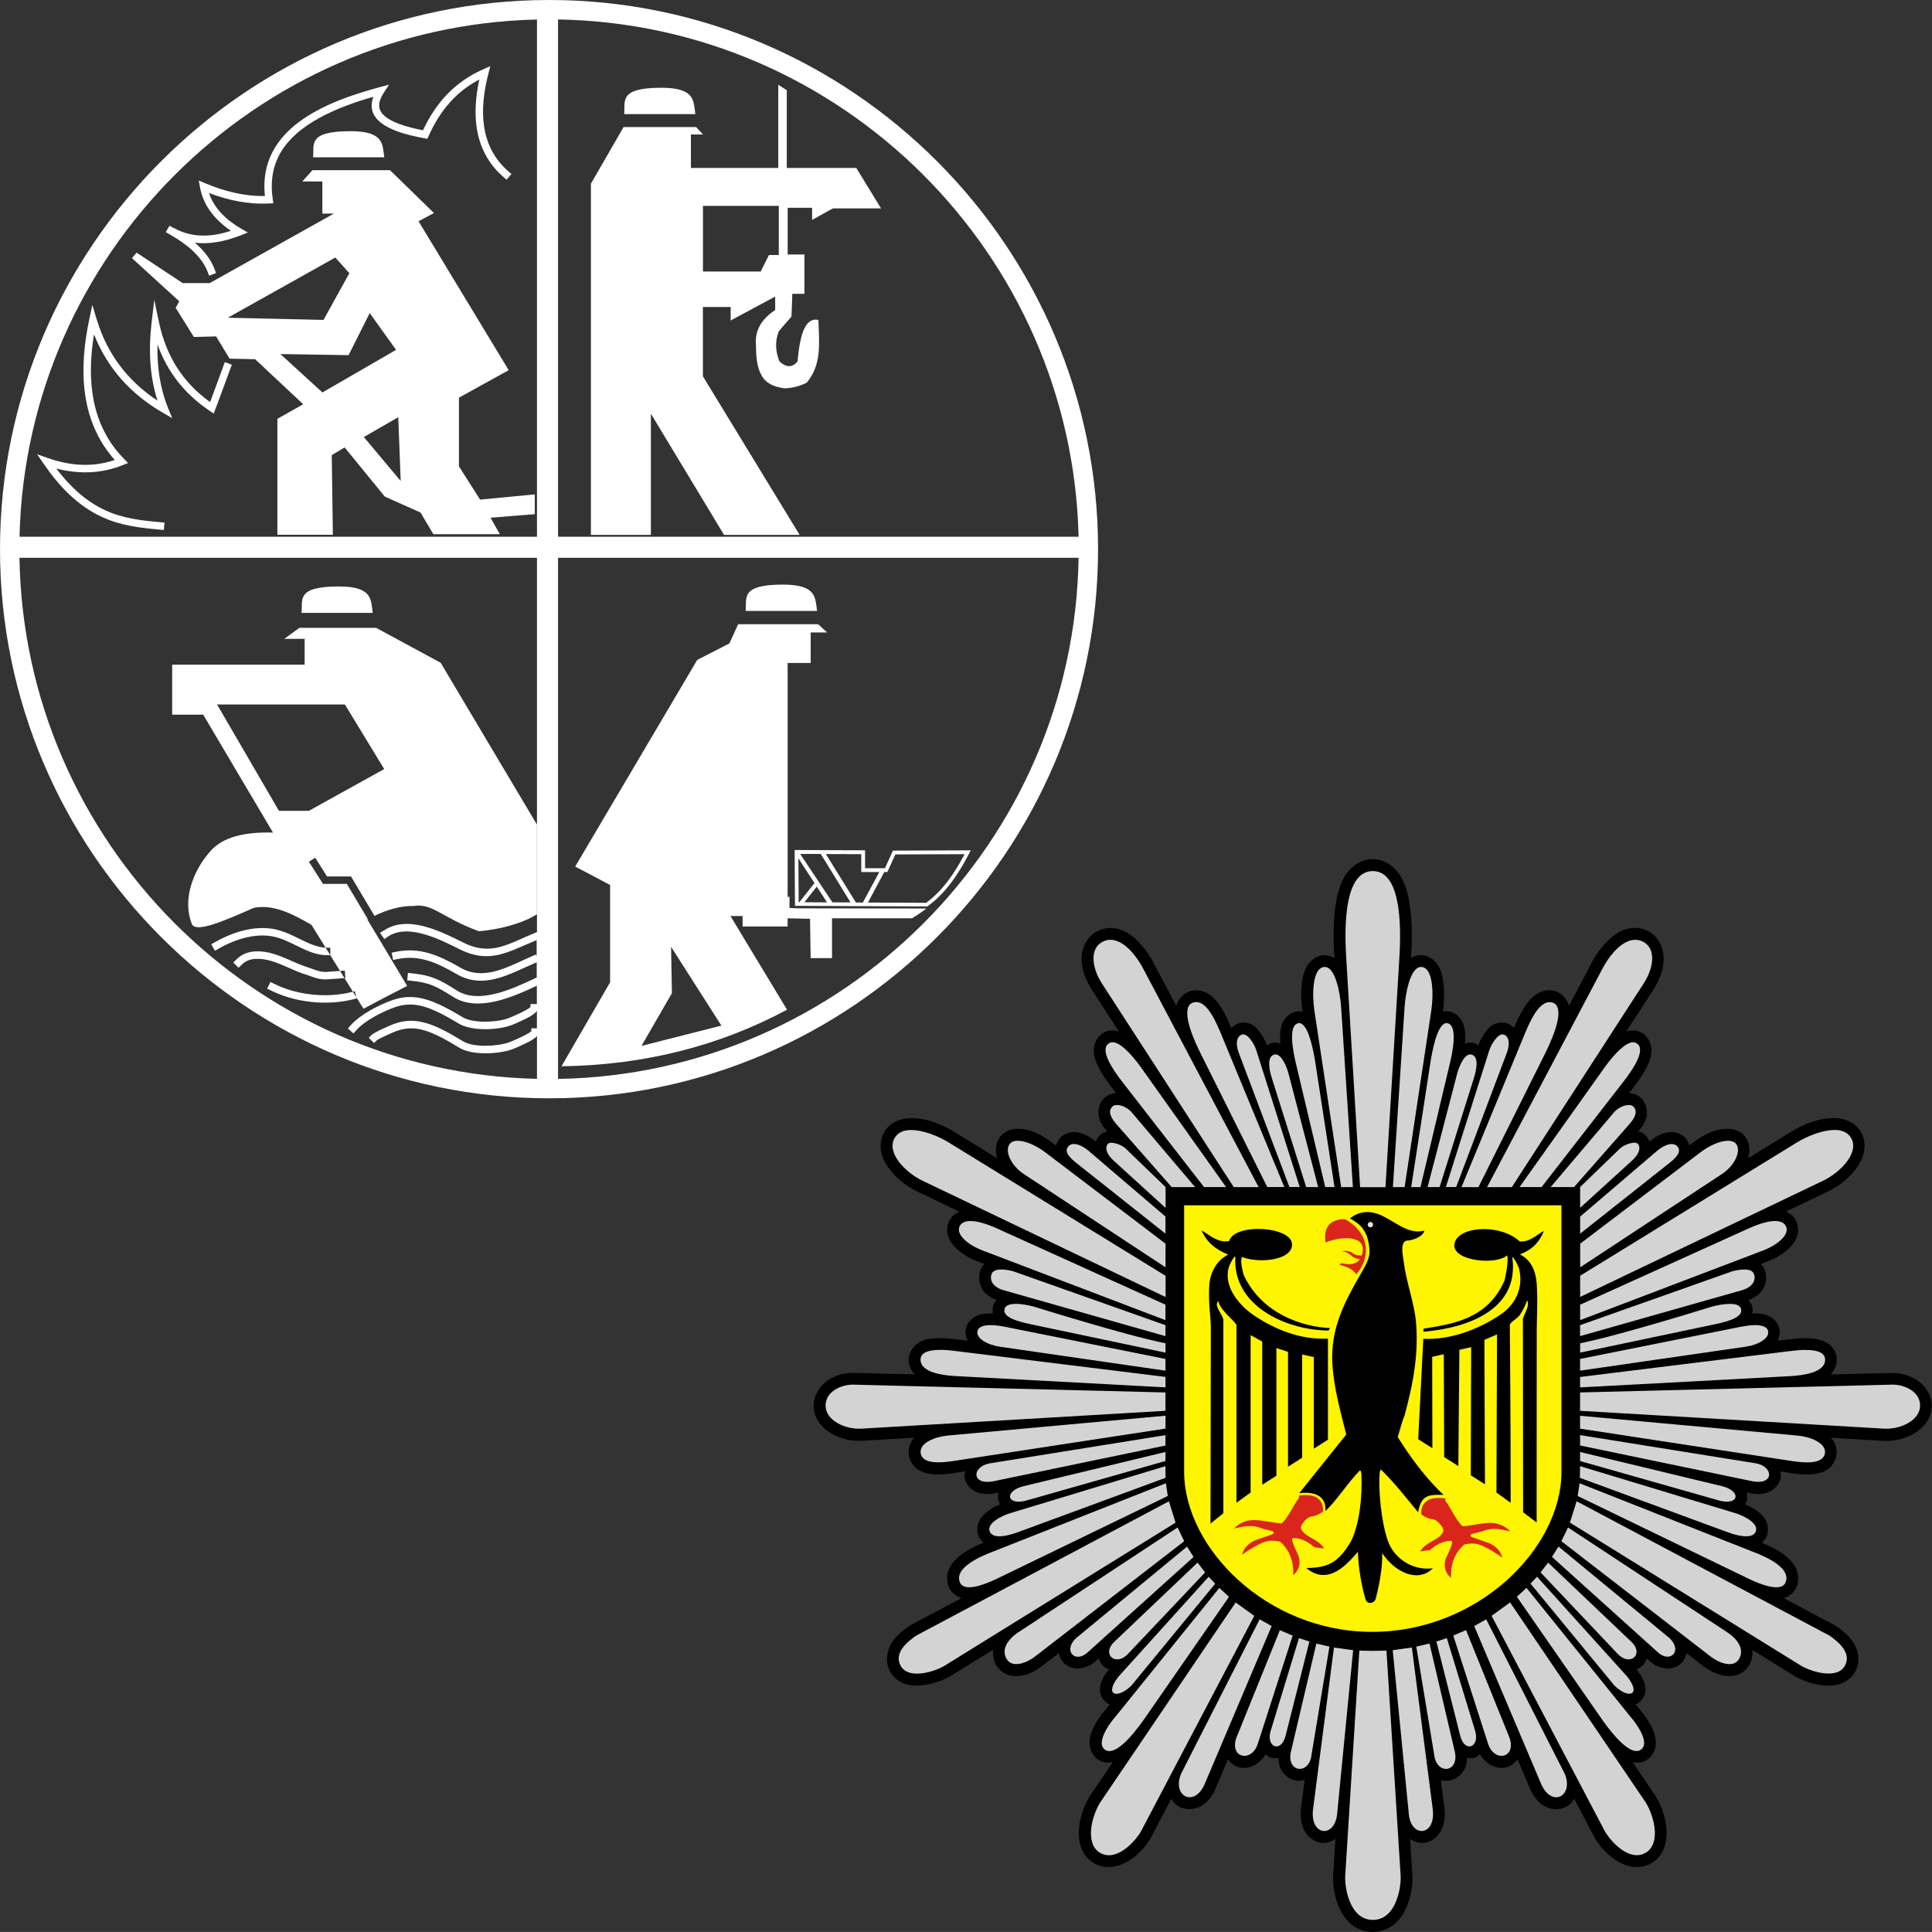 <?xml version="1.0" encoding="UTF-8"?> <svg xmlns="http://www.w3.org/2000/svg" viewBox="0 0 299.85 299.84"><rect x="0" y="0" width="299.85" height="299.84" fill="#333333" stroke="none"/><defs><style> .cls-1 { isolation: isolate; opacity: .88; } .cls-1, .cls-2 { fill: #fff; } .cls-3 { fill: #d4d3d3; } .cls-3, .cls-4, .cls-5, .cls-2, .cls-6 { fill-rule: evenodd; } .cls-4 { fill: #da251d; } .cls-5 { fill: #fff500; } </style></defs><g id="Ebene_1" data-name="Ebene 1"><path id="path6212" d="m213.06,133.34c-1.89,0-3.47,1.2-4.32,2.61s-1.24,3.03-1.48,4.7c-.44,3.12-.27,6.31-.16,8.07-.51-.31-1.1-.53-1.78-.46-1.15.11-2.05.93-2.49,1.71s-.63,1.58-.75,2.4c-.23,1.61-.13,3.3.07,4.66-.22-.05-.45-.1-.71-.08-.23.02-.38.06-.5.1-1.16.31-1.83,1.38-2.06,2.19s-.23,1.56-.19,2.31c0,.16.04.3.05.46-.25-.08-.49-.19-.79-.19-.24,0-.49.04-.69.1-.23.06-.42.22-.62.34-.23-.64-.54-1.27-.99-1.89-.5-.68-1.04-1.58-2.57-1.66-.25-.01-.42,0-.64.05-.52.11-.97.42-1.34.79-.38-.92-.87-2.03-1.53-3.1-.4-.64-.85-1.25-1.47-1.78s-1.49-1-2.51-.98c-.29,0-.55.05-.83.12-1.1.29-1.95,1.35-2.2,2.3l-3.46-6.55c-.76-1.44-1.66-2.71-2.73-3.71s-2.36-1.78-3.88-1.83c-.74-.03-1.47.15-2.09.45-1.74.83-2.56,2.75-2.53,4.41s.65,3.29,1.6,4.75l4.2,6.48c-.33-.1-.68-.2-1.1-.19-.46.02-.92.15-1.33.38-.92.53-1.47,1.69-1.49,2.58s.23,1.62.54,2.32c.62,1.4,1.6,2.72,2.44,3.82l.49.64c-.57.03-1.31.22-1.89.8-.75.75-1.02,2.06-.77,2.97.24.89.72,1.54,1.28,2.17-.21.05-.42.09-.68.24-.52.3-.88.79-1.09,1.33-.96-.79-1.95-1.36-3.12-1.45-.2-.02-.39-.02-.58,0-.59.05-1.28.33-1.77.81-.29.29-.55.75-.71,1.26l-.48-.37c-1.78-1.35-3.61-2.28-5.57-2.23-.88.02-1.99.36-2.65,1.28-.76,1.06-.74,2.25-.42,3.3l-6.55-4.03c-1.9-1.17-4.36-2.23-6.84-2.21-1.49.01-3.25.62-4.14,2.16-.58,1-.68,2.18-.46,3.18s.71,1.85,1.29,2.61c1.16,1.51,2.73,2.69,4.29,3.44l6.55,3.14c-.6.26-1.16.65-1.52,1.28-.44.77-.48,1.76-.24,2.5s.66,1.3,1.14,1.78c.95.96,2.18,1.68,3.54,2.2,0,0,0,0,.01,0l.94.35c-.25.26-.46.56-.6.91-.38,1-.25,2.25.39,3.18.49.7,1.24,1.16,2.08,1.51-.22.27-.42.57-.52.92-.1.37-.09.78-.03,1.17-.02,0-.03-.01-.05-.01-.19,0-.37,0-.52,0-.6.01-1.22.07-1.89.35s-1.46.97-1.71,1.9c-.19.69-.03,1.41.24,1.98l-1.25-.15c-.68-.08-1.73-.23-2.85-.24-.19,0-.41-.01-.69,0-.83.03-1.69.12-2.57.56s-1.79,1.59-1.79,2.81c0,.88.42,1.66.94,2.25l-9.47-.23c-.11,0-.27-.01-.48,0-1.2.06-2.46.41-3.6,1.2-1.13.79-2.13,2.2-2.13,3.91,0,1.95,1.31,3.45,2.74,4.29,1.44.84,3.12,1.23,4.79,1.13l8.12-.48c-.1.11-.21.19-.3.31-.46.65-.74,1.62-.56,2.54.18.91.8,1.72,1.48,2.15s1.37.57,2.02.65c1.31.16,2.61-.02,3.65-.18l1.56-.24c-.05.28-.13.54-.1.86.12,1.02.92,1.94,1.82,2.32s1.88.41,2.96.2c.01,0,.03,0,.04-.01l.49-.11c-.11.39-.15.81-.04,1.25.06.23.16.42.27.61-.66.27-1.32.61-1.94,1.09-.48.36-.95.79-1.29,1.47s-.44,1.71-.05,2.53c.17.35.43.62.71.87l-.22.08s-.04,0-.05.01c-1.6.68-2.95,1.43-3.99,2.44-.52.51-.97,1.1-1.22,1.86s-.23,1.68.08,2.46c.36.88,1.21,1.49,1.98,1.74l-7.93,4.21c-.07.04-.13.08-.19.12-.69.48-1.73,1.21-2.55,2.36s-1.33,3.12-.37,4.79c.54.94,1.46,1.57,2.35,1.85.88.28,1.76.29,2.58.2,1.65-.17,3.14-.73,4.25-1.34.03-.01.05-.03.08-.04l6.67-4.13c-.06.84.08,1.73.56,2.49.45.72,1.2,1.24,1.93,1.45s1.42.17,2.04.05c1.23-.24,2.25-.82,3.08-1.47h.01s2.61-2.01,2.61-2.01c.1.53.3,1.04.67,1.44,1.25,1.39,3.5,1.16,4.93-.1,0,0,0,0,.01-.01l.54-.49c.19.51.48.99.9,1.32.22.18.48.25.73.35-.67.84-1.13,1.58-1.33,2.46-.1.45-.14.96.04,1.52.18.56.65,1.11,1.17,1.39.08.04.16.05.24.08l-.34.42s0,0-.01.01l-.04.05c-1.04,1.2-1.93,2.45-2.42,3.78-.25.67-.41,1.39-.3,2.21s.68,1.77,1.48,2.23c.67.39,1.41.39,2.09.27l-3.57,5.27s-.03.04-.04.07c-.84,1.39-1.49,3.16-1.64,5.03s.33,4.14,2.3,5.3c1.9,1.12,4.08.52,5.54-.43s2.56-2.27,3.29-3.46c.02-.04.04-.07.05-.11l3.14-5.98c.33.53.76.99,1.34,1.28.98.48,2.22.42,3.21-.11s1.73-1.44,2.27-2.62c0-.01,0-.03.01-.04l1.97-4.64c.47.6,1.07,1.1,1.78,1.26,1.59.36,3.16-.55,4.06-2.05.23.18.44.4.73.5.4.15.84.13,1.26.07.02.63.13,1.25.41,1.79.48.93,1.41,1.61,2.42,1.75.43.06.84-.01,1.24-.12l-.54,4.21h0c-.18,1.35-.05,2.54.45,3.54.5,1,1.45,1.8,2.55,2,.83.14,1.62-.14,2.32-.58-.15,2.32-.24,3.73-.35,5.6-.08,1.24.1,3.06.88,4.92.39.93.95,1.86,1.82,2.62s2.09,1.29,3.44,1.29,2.58-.53,3.45-1.29,1.43-1.69,1.82-2.62c.79-1.86.96-3.67.88-4.92-.12-1.86-.21-3.28-.35-5.6.7.44,1.5.73,2.32.58,1.11-.19,2.04-.99,2.54-2,.49-1,.63-2.19.45-3.53h0s-.54-4.22-.54-4.22c.4.11.81.18,1.24.12,1.01-.14,1.93-.82,2.42-1.75.28-.54.39-1.16.41-1.79.42.06.86.08,1.26-.07.29-.11.5-.32.73-.5.9,1.5,2.47,2.41,4.06,2.05.72-.16,1.32-.66,1.79-1.28l1.97,4.66s0,.03.01.04c.54,1.18,1.29,2.09,2.27,2.62s2.23.59,3.21.11c.59-.29,1-.76,1.33-1.29l3.15,5.99s.04.07.05.11c.73,1.19,1.82,2.5,3.27,3.46s3.64,1.55,5.54.43c1.97-1.16,2.45-3.43,2.31-5.3s-.8-3.64-1.64-5.03c-.01-.02-.03-.05-.04-.07l-3.57-5.27c.68.11,1.42.12,2.09-.27.8-.46,1.37-1.4,1.48-2.23s-.06-1.56-.31-2.23c-.5-1.32-1.38-2.56-2.42-3.76l-.05-.07-.34-.42c.08-.03.16-.04.24-.08.52-.27.99-.83,1.17-1.39s.14-1.07.04-1.52c-.2-.88-.65-1.62-1.32-2.46.25-.1.51-.17.73-.35.41-.33.71-.79.9-1.3l.53.48s0,0,.01.01c1.43,1.26,3.68,1.49,4.93.1.36-.4.56-.91.67-1.44l2.62,2.02h0s.01-.01.01-.01c.84.65,1.85,1.23,3.08,1.47.62.12,1.31.16,2.04-.05s1.48-.74,1.93-1.45c.47-.75.62-1.63.56-2.47l6.65,4.12s.05.03.08.04c1.11.61,2.6,1.18,4.25,1.34.82.08,1.7.08,2.58-.2s1.81-.91,2.35-1.85c.96-1.67.46-3.65-.37-4.79s-1.86-1.88-2.55-2.36c-.06-.04-.12-.09-.19-.12l-7.93-4.21c.78-.25,1.62-.86,1.98-1.74.32-.78.33-1.7.08-2.46s-.7-1.35-1.22-1.86c-1.04-1.02-2.4-1.76-3.99-2.44-.02,0-.04,0-.05-.01l-.22-.08c.28-.24.54-.52.71-.87.39-.82.28-1.85-.05-2.53s-.8-1.1-1.28-1.47c-.62-.48-1.29-.81-1.96-1.09.11-.19.21-.39.27-.61.11-.44.07-.85-.03-1.24l.48.1s.03,0,.04.01c1.08.2,2.06.18,2.96-.2s1.7-1.31,1.82-2.32c.04-.31-.05-.58-.1-.86l1.56.24c1.05.16,2.34.33,3.65.18.66-.08,1.35-.23,2.02-.65s1.3-1.24,1.48-2.15c.18-.91-.09-1.89-.56-2.54-.09-.13-.2-.2-.3-.31l8.12.48c1.67.1,3.37-.29,4.81-1.13s2.74-2.34,2.74-4.29c0-1.83-1.14-3.29-2.38-4.06s-2.58-1.08-3.84-1.05l-9.45.23c.51-.59.94-1.37.94-2.25,0-.7-.27-1.44-.71-1.96s-.97-.82-1.47-1.01c-.99-.38-1.95-.42-2.88-.41-1.12.02-2.19.16-2.87.24l-1.25.15c.27-.58.43-1.29.24-1.98-.29-1.07-1.25-1.76-2-2.01s-1.44-.27-2.12-.24c-.02,0-.03.01-.05.01.07-.39.07-.8-.03-1.17-.1-.36-.33-.64-.56-.91.86-.34,1.63-.81,2.12-1.52.64-.93.77-2.18.39-3.18-.13-.35-.35-.64-.6-.9l.95-.37s0,0,.01,0c1.36-.52,2.59-1.23,3.54-2.2.48-.48.89-1.04,1.13-1.78s.2-1.73-.24-2.5c-.36-.63-.91-1.03-1.51-1.29l6.53-3.12c1.56-.75,3.13-1.92,4.29-3.44.58-.76,1.07-1.61,1.29-2.61s.12-2.18-.46-3.18c-.89-1.54-2.65-2.15-4.14-2.16-2.49-.02-4.95,1.05-6.84,2.21l-6.53,4.02c.32-1.05.34-2.23-.42-3.29-.68-.94-1.78-1.25-2.66-1.28-1.95-.05-3.79.87-5.57,2.23l-.48.35c-.15-.51-.41-.97-.69-1.25-.69-.69-1.62-.88-2.36-.81-1.19.1-2.17.67-3.12,1.47-.21-.55-.56-1.04-1.09-1.34-.25-.15-.46-.18-.67-.23.56-.64,1.04-1.3,1.28-2.2.24-.92-.04-2.22-.79-2.96-.54-.54-1.3-.77-1.87-.8-.01,0-.02,0-.03,0l.5-.64c.85-1.09,1.82-2.41,2.44-3.82.31-.7.56-1.43.54-2.32s-.57-2.05-1.49-2.58c-.36-.21-.85-.36-1.32-.38-.42-.01-.78.08-1.11.19l4.2-6.48c.95-1.46,1.57-3.09,1.6-4.75.04-1.66-.77-3.58-2.51-4.41-.64-.31-1.37-.48-2.11-.45-1.53.06-2.81.83-3.88,1.83s-1.97,2.27-2.73,3.71l-3.46,6.56c-.24-.95-1.1-2.01-2.2-2.31-.24-.07-.53-.12-.81-.12-1.03-.02-1.89.45-2.51.98s-1.08,1.14-1.48,1.78c-.67,1.07-1.15,2.17-1.53,3.1-.37-.37-.82-.68-1.34-.79-.15-.03-.39-.07-.62-.05-1.52.08-2.07.97-2.57,1.64-.46.62-.78,1.25-1.01,1.9-.2-.12-.39-.28-.61-.34-.26-.07-.46-.1-.71-.1-.29,0-.53.11-.77.19.01-.16.05-.31.05-.48.04-.75.03-1.5-.2-2.31-.23-.8-.91-1.86-2.06-2.17-.24-.06-.57-.14-1.01-.08-.08.01-.13.05-.2.07.2-1.35.29-3.05.07-4.66-.11-.82-.3-1.63-.73-2.4s-1.34-1.6-2.49-1.71c-.22-.02-.37-.02-.49-.01-.51.04-.93.22-1.3.45.11-1.76.28-4.93-.16-8.04-.24-1.67-.63-3.3-1.48-4.7-.85-1.4-2.43-2.61-4.32-2.61h0Z"></path><path id="path7214" class="cls-3" d="m213.06,135.19c-4.92,0-4.3,10.61-4.1,13.88l2.13,35.18h3.94l2.13-35.18c.2-3.27.81-13.88-4.1-13.88Zm-40.65,10.67c-.42-.02-.82.08-1.22.27-2.11,1.01-1.76,4.04-.18,6.49l20.47,31.62h3.86l-17.87-33.82c-1.37-2.59-3.24-4.5-5.05-4.56Zm81.3,0c-1.81.07-3.68,1.97-5.05,4.56l-17.86,33.82h3.84l20.47-31.62c1.59-2.45,1.95-5.48-.16-6.49-.4-.19-.82-.29-1.24-.27Zm-48.21,4.22c-1.83.17-1.87,4.34-1.51,6.75l4.16,27.41h1.82l-1.83-28.02c-.11-1.62-.8-6.31-2.63-6.14Zm14.97,0c-1.71.12-2.37,4.57-2.47,6.14l-1.82,28.02h1.82l4.14-27.41c.36-2.41.34-6.58-1.49-6.75-.06,0-.12,0-.18,0Zm-34.85,5.45c-.12,0-.25.02-.38.05-2.01.54-.55,4.63,1.05,7.82l10.39,20.83h2.65l-9.68-23.43c-.81-1.96-2.19-5.32-4.02-5.28h0Zm54.91,0c-1.83-.03-3.22,3.32-4.03,5.28l-9.67,23.43h2.63l10.39-20.83c1.59-3.2,3.05-7.28,1.05-7.82-.13-.03-.24-.05-.37-.05Zm-38.95,3.26s-.1.01-.15.03c-1.56.42-.7,4.52-.33,6.11l4.58,19.31h1.44l-2.97-19.26c-.27-1.76-1.09-6.29-2.57-6.19Zm22.84,0c-1.39.19-2.17,4.49-2.43,6.19l-2.97,19.26h1.44l4.59-19.31c.38-1.6,1.22-5.69-.34-6.11-.1-.03-.19-.04-.29-.03Zm-31.43,1.75c-.05,0-.11,0-.16.01-.81.17-1.17,1.28-.56,2.89l7.85,20.79h1.6l-6.75-21.25c-.29-.91-1.2-2.4-1.98-2.44h0Zm40.16,0c-.78.04-1.71,1.54-2,2.44l-6.75,21.25h1.6l7.85-20.79c.61-1.62.26-2.72-.56-2.89-.05-.01-.1-.02-.15-.01Zm-60.52,1.22c-.17,0-.33.05-.48.14-1.56.9.41,3.91,2.02,5.99l12.7,16.35h3.42l-13.13-18.47c-.51-.72-2.92-4.06-4.54-4.01h0Zm80.88,0c-1.61-.05-4.04,3.29-4.55,4.01l-13.13,18.47h3.42l12.7-16.35c1.62-2.08,3.59-5.09,2.02-5.99-.15-.08-.29-.13-.46-.14Zm-55.56,1.89c-.07,0-.13,0-.2.03-1.14.31-.79,2.28-.38,3.57l5.35,16.99h1.86l-4.6-17.63c-.21-.82-.99-2.95-2.02-2.96h0Zm30.23,0c-1.03.01-1.81,2.14-2.02,2.96l-4.6,17.63h1.87l5.34-16.99c.41-1.29.77-3.27-.37-3.57-.07-.02-.15-.03-.22-.03Zm-54.88,7.85c-.26.01-.5.09-.67.26-.67.67-.33,1.6.62,2.69l8.6,9.79h3.63l-9.87-11.64c-.48-.57-1.53-1.14-2.31-1.1h0Zm79.55,0c-.78-.04-1.84.53-2.32,1.1l-9.87,11.64h3.63l8.61-9.79c.95-1.09,1.28-2.02.61-2.69-.17-.17-.39-.25-.65-.26Zm-111.45,3.88c-1.11,0-2.05.36-2.55,1.24-1.35,2.34,1.76,5.4,4.32,6.63l37.73,18.05v-3.29l-33.63-20.68c-1.66-1.02-4.01-1.96-5.87-1.94Zm143.34,0c-1.86-.01-4.21.92-5.87,1.94l-33.63,20.68v3.29l37.73-18.05c2.56-1.23,5.67-4.29,4.32-6.63-.51-.88-1.44-1.23-2.55-1.24Zm-126.85,1.67c-.53.01-.95.18-1.2.52-.79,1.09.22,3.32,2.17,4.62l22.03,14.5v-3.67l-18.59-14.12c-1.54-1.17-3.24-1.88-4.41-1.85Zm110.36,0c-1.17-.03-2.87.67-4.41,1.85l-18.59,14.12v3.67l22.03-14.5c1.95-1.29,2.98-3.53,2.19-4.62-.25-.34-.68-.5-1.21-.52Zm-95.63.31c-.22-.02-.42.01-.54.08-.49.29-.74,1.33.79,2.72l8.03,7.31v-3.23l-6.21-6c-.42-.41-1.39-.82-2.06-.87Zm80.89,0c-.67.05-1.64.46-2.06.87l-6.21,6v3.23l8.03-7.31c1.52-1.39,1.28-2.43.79-2.72-.12-.07-.32-.1-.54-.08Zm-86.72.2c-.37-.03-.68.06-.9.27-.57.57-.54,1.32,1.1,2.62l13.89,11.01v-2.65l-11.87-10.15c-.8-.68-1.6-1.06-2.23-1.11Zm92.54,0c-.62.05-1.42.43-2.21,1.11l-11.88,10.15v2.65l13.91-11.01c1.64-1.3,1.67-2.05,1.1-2.62-.21-.21-.54-.3-.91-.27Zm-108.87,11.95c-.68.03-1.2.25-1.48.73-.74,1.28,1.18,2.94,3.5,3.83l28.4,10.82v-2.4l-26.14-11.83c-1.58-.71-3.14-1.2-4.28-1.15Zm124.84,0c-1.1.05-2.51.51-3.92,1.15l-26.14,11.83v2.4l28.41-10.82c2.32-.89,4.23-2.55,3.49-3.83-.32-.56-.98-.77-1.83-.73Zm-120.06,7.52c-.64.03-1.16.22-1.34.69-.36.95.18,2.1,2.02,2.57l24.96,7.08v-1.7l-23.64-8.37c-.61-.16-1.36-.3-2-.27Zm115.63,0c-.64-.03-1.38.12-2,.27l-23.64,8.37v1.7l24.96-7.08c1.84-.47,2.39-1.62,2.02-2.57-.18-.48-.71-.67-1.34-.69Zm-113.47,5.34c-.75.04-1.35.25-1.49.77-.32,1.2,1.66,1.88,3.94,2.36l21.04,4.43v-1.45c-6.08-1.2-20.44-5.69-20.44-5.69-.85-.23-2.07-.47-3.04-.42Zm110.99,0c-.9.01-1.95.22-2.7.42,0,0-14.37,4.49-20.45,5.69v1.45l21.05-4.43c2.28-.48,4.25-1.16,3.92-2.36-.16-.6-.92-.79-1.82-.77Zm-114.41,3.3c-1.09-.04-2.07.16-2.27.88-.31,1.16,1.56,2.18,3.45,2.46l25.72,3.72v-1.82l-24.96-5c-.59-.12-1.29-.22-1.94-.24Zm118.16,0c-.65.02-1.34.13-1.93.24l-24.98,5v1.82l25.72-3.72c1.89-.27,3.76-1.3,3.45-2.46-.19-.73-1.18-.92-2.27-.88Zm-126.09,3.84c-1.62-.02-3.18.26-3.18,1.52,0,2.01,3.54,2.44,5.45,2.54l32.57,1.75v-1.62l-32.19-3.97c-.69-.09-1.68-.22-2.65-.23Zm134.03,0c-.97.01-1.97.15-2.66.23l-32.19,3.97v1.62l32.58-1.75c1.9-.1,5.45-.53,5.45-2.54,0-1.26-1.56-1.55-3.18-1.52Zm-147.63,5.39c-1.77-.04-4.32.99-4.32,3.26s3.01,3.72,5.58,3.57l47.17-2.77v-2.85l-48.43-1.21Zm161.21,0l-48.43,1.21v2.85l47.17,2.77c2.57.15,5.6-1.3,5.6-3.57s-2.56-3.3-4.33-3.26Zm-112.78,4.82l-33.8,3.08c-1.85.17-4.51,1.13-4.18,2.8.33,1.66,3.1,1.45,5.07,1.15l32.92-5.03v-2.01Zm64.35,0v2.01l32.92,5.03c1.97.3,4.74.51,5.07-1.15.33-1.66-2.34-2.63-4.18-2.8l-33.8-3.08Zm-64.35,3.02l-27.41,4.4c-2.67.59-2.68,3.39.68,2.76l26.73-5.55v-1.6Zm64.35,0v1.6l26.73,5.55c3.36.64,3.35-2.17.68-2.76l-27.41-4.4Zm-64.35,2.61l-22.03,5.31c-3.13.79-2.59,3.12.57,2.19l21.46-6.1v-1.4Zm64.35,0v1.4l21.46,6.1c3.16.93,3.72-1.4.58-2.19l-22.04-5.31Zm-64.35,2.2l-24.04,7.28c-1.59.48-3.79,1.69-3.21,2.92.58,1.23,3.04.53,4.4.03l22.87-8.42-.03-1.81Zm64.35,0l-.03,1.81,22.87,8.42c1.36.5,3.82,1.2,4.4-.03s-1.61-2.44-3.19-2.92l-24.05-7.28Zm-64.27,2.65l-27.83,11c-2.96,1.27-4.81,2.77-4.16,4.37s3.79.39,5.73-.54l26.54-12.85-.29-1.98Zm64.19,0l-.29,1.98,26.54,12.85c1.94.93,5.08,2.14,5.73.54s-1.19-3.11-4.16-4.37l-27.83-11Zm-63.72,2.8l-39.24,20.85c-1.29.9-3.56,2.67-2.38,4.73,1.19,2.05,4.95.98,6.68.01l35.96-22.27-1.03-3.31h0Zm63.26,0l-1.03,3.31,35.96,22.27c1.73.96,5.5,2.04,6.68-.01,1.19-2.05-1.09-3.83-2.38-4.73l-39.24-20.85Zm-61.93,4.07l-24.72,16.27c-1.75,1.16-2.68,2.76-1.78,4.18s3.11.56,4.37-.42l23.16-17.9-1.03-2.13Zm60.6,0l-1.03,2.13,23.17,17.9c1.27.98,3.48,1.85,4.37.42s-.04-3.03-1.79-4.18l-24.72-16.27Zm-59.12,2.96l-17.28,14.25c-2,1.98-.09,3.87,1.78,2.23l16.5-14.87-1.01-1.6Zm57.64,0l-1.01,1.6,16.5,14.87c1.87,1.64,3.78-.24,1.78-2.23l-17.28-14.25Zm-56.02,2.49l-12.98,12.35c-1.96,1.97.37,3.84,2.25,1.75l11.91-12.58-1.18-1.52Zm54.41,0l-1.17,1.52,11.91,12.58c1.88,2.09,4.2.21,2.24-1.75l-12.98-12.35Zm-52.68,2.19l-13.96,15.46c-2.35,2.93-.25,3.6,1.96,1.44l13.01-15.82-1.01-1.07Zm50.96,0l-1.01,1.07,13.02,15.82c2.21,2.16,4.29,1.49,1.94-1.44l-13.96-15.46Zm-49.31,1.74l-15.9,19.71c-1.94,2.22-3.13,4.67-1.75,5.46s3.71-1.6,5.92-4.71l13.23-19.08-1.49-1.37Zm47.67,0l-1.49,1.37,13.24,19.08c2.21,3.12,4.55,5.51,5.92,4.71s.17-3.24-1.77-5.46l-15.9-19.71Zm-45.13,2.25l-21.06,31.09c-1.36,2.24-2.33,6.39.01,7.77,2.35,1.38,5.13-1.33,6.32-3.27l17.61-33.5-2.88-2.08Zm42.59,0l-2.87,2.08,17.61,33.5c1.19,1.95,3.96,4.65,6.3,3.27,2.35-1.38,1.39-5.53.03-7.77l-21.08-31.09Zm-38.87,2.62l-12.21,24c-1.4,3.42,2,5.27,3.65,1.63l10.42-24.58-1.86-1.05Zm35.16,0l-1.86,1.05,10.42,24.58c1.66,3.64,5.04,1.79,3.64-1.63l-12.2-24Zm-32.02,1.68l-6.76,16.72c-1.1,3.19,2.44,3.87,3.35.86l5.39-16.73-1.98-.84Zm28.89,0l-1.98.84,5.38,16.73c.92,3.02,4.46,2.34,3.35-.86l-6.75-16.72Zm-25.93,1.24l-4.41,14.45c-.7,2.51,1.6,3.38,2.31.79l3.72-14.71-1.62-.53Zm22.95,0l-1.62.53,3.72,14.71c.71,2.59,3.01,1.72,2.31-.79l-4.41-14.45Zm-20.25.84l-3.94,16.75c-.76,3.27,2.83,3.73,3.19.52l2.78-16.79-2.04-.48Zm17.56,0l-2.05.48,2.78,16.79c.37,3.21,3.95,2.76,3.19-.52l-3.92-16.75Zm-14.83.62l-3.23,24.98c-.58,4.29,3.29,4.65,3.71.96l2.5-25.53-2.97-.41Zm12.09,0l-2.97.41,2.51,25.53c.41,3.69,4.28,3.33,3.69-.96l-3.23-24.98Zm-8.15.48s-1.45,23.3-2.19,34.93c-.11,1.72.64,6.86,4.29,6.86s4.41-5.14,4.31-6.86c-.73-11.63-2.2-34.93-2.2-34.93l-2.11.04-2.11-.04Z"></path><path id="path4597" class="cls-5" d="m183.78,187.07v41.34c0,11.75,12.75,24.86,29.18,24.86s29.38-12.96,29.38-24.83v-41.37s-58.56,0-58.56,0Z"></path><path id="path8150" class="cls-4" d="m207.75,189.29c.39-.09.92-.13,1.18.03,4.02,2.39,3.58,6.24,1.55,8.47-.45-.83-1.56-1.23-2.56-1.49.1-.08.17-.29.33-.24,1.68.41,2.59-.14,2.77-.67-.35.08-1.01-.27-1.25-.48-.5-.44-.78-.62-1.47-.71.67-.16,1.24,0,1.68.32.58.41,1,.26,1.34.36,1.1-3.03-2.65-3.21-5.59-2.06-.36-2.6.94-3.27,2.03-3.52h0Z"></path><path id="use8156" class="cls-4" d="m220.6,235.04c-.11-1.06.36-1.8,1.02-2.2.77-.47,2.12-.38,2.66-.29.07.13-.02.36.1.47.44.42,1.67,3.09,2.63,3.86,3.07-.24,5.15-1.4,7.41.8-1.65-.38-2.91-.66-4.32-.02-.53.15-1.17.26-1.72.44-.22.07-.17.36.04.45.83.32,1.91.66,2.75.97,1.29.61,1.76,1.42,1.98,2.22-.81-.59-1.43-.96-2.14-1.35-.79-.44-1.67-.89-2.7-.83-.24.02-.82.07-1.04.14-1.57,1.31-2.18,3.34-2.06,5.2-1.09-.91-1.21-2.21-.67-3.34.35-.73.68-1.39.83-2.06.05-.23-.02-.34-.25-.37-1.45.1-2.33.73-3.21,1.45-.56.06-1.47.2-1.47.2.7-1.37,2.62-1.67,3.36-2.73.28-.43.29-.52.04-1.06-.43-.58-.94-1.18-1.63-1.23-.54-.04-1.13-.38-1.61-.71h0Zm-15.28-.44c.11-1.06-.36-1.8-1.02-2.2-.77-.47-2.12-.38-2.66-.29-.07.13.02.36-.1.47-.44.42-1.67,3.09-2.63,3.86-3.07-.24-5.15-1.4-7.41.8,1.65-.38,2.91-.66,4.32-.02.53.15,1.17.26,1.72.44.22.07.17.36-.04.45-.83.32-1.91.66-2.75.97-1.29.61-1.76,1.42-1.98,2.22.81-.59,1.43-.96,2.14-1.35.79-.44,1.67-.89,2.7-.83.24.02.82.07,1.04.14,1.57,1.31,2.18,3.34,2.06,5.2,1.09-.91,1.21-2.21.67-3.34-.35-.73-.68-1.39-.83-2.06-.05-.23.02-.34.25-.37,1.45.1,2.33.73,3.21,1.45.56.06,1.47.2,1.47.2-.7-1.37-2.62-1.67-3.36-2.73-.28-.43-.29-.52-.04-1.06.43-.58.94-1.18,1.63-1.23.54-.04,1.13-.38,1.61-.71h0Z"></path><path id="use8158" class="cls-6" d="m234.45,233.24l-2.2-1.6.09-24.53-1.96.84.09,22.42-2.2-1.4.06-19.89-1.83.41-.16,18.05-2.2-1.4-.06-15.96-1.8.4.03,14.19-2.2-1.4.79-15.59c4.15.22,8.56-1.44,11.94-3.73,2.26-1.48,3.69-4.08,2.91-7.19-.09-.36-.75-1.7-1.04-1.74,1.14,8.02-6.7,10.97-13.8,11.57l.04-.48c4.27-.71,9.88-1.35,12.56-7.48,0,0,.76-3.3.37-3.89-1.64,1.53-8.17.9-8.16-1.52.02-2.97,6.97-3.59,10.17-.63,1.62.03,2.42-.91,3.74-1.66-.74,1.81-1.81,2.89-3.72,3.65,2.24,1.15,2.55,3.51,2.62,4.99.14,3.03-.02,4.68-.02,6.67l-.02,29.96-2.1-1.6-.03-29.79c-.08-.43.53-1.32.73-2.12.11-.46.02-.89-.07-.94,0,0-.4,1.08-1.02,2.06-.54.84-1.51,1.18-1.67,1.7,0,0,.16,18.79.13,27.65h0Zm-10.39-1.22c-2.82-2.63-5.31-6.05-7.13-9,.29-.82.6-2.26,1.06-3.33,1.44-5.29,2.21-9.88,1.76-14.68-.26-2.77-1.52-6.19-1.86-9-.12-.96-.66-3.12.37-3.46.68.04,2.63-.53,2.79-1.55-2.5.67-4.59-1.49-6.86-2.46-1.49-.64-3.18-.65-4.68.56,1.42.74,2.18,1.57,2.65,2.81.14.38.55,2.04.32,3-.26,1.11-.7,1.77-1.32,2.85-2.42,4.21-4.7,8.38-4.37,13.94.22,3.71,1.25,7.35,2.15,10.94,0,0-5.1,6.36-7.3,9.11,2.22-.29,4.24.31,4.07,2.78,1.98-1.94,3.43-4.36,5.36-6.33.11-.11.22.43.23.66.14,3.48-.29,7.58-1.6,10.31-2.06,3.51-3.7,4.13-6.97,4.19,3.51,2.94,6.54-.84,8.02-2.52.06,2.52.59,5.37,1.17,7.34.26.93,1.4.68,1.59-.04.52-1.97,1.09-4.88,1.01-7.1,1.83,2.82,5.46,4.77,7.87,2.36-3.1.42-6.01-1.5-6.98-4.23-1.07-3.02-1.49-8-1.29-10.54.01-.13.12-.63.21-.55,2.09,2.04,4.1,4.61,5.76,6.63.48-2.64,1.53-2.76,3.96-2.7h0Zm-32.16-26.43v27.65l2.2-1.6v-24.43l1.8,1v22.23l2.2-1.4v-19.83l1.8.6v17.83l2.2-1.4v-16.02l1.8.4v14.22l2.2-1.4v-15.69c-4.15.22-8.21-1.37-11.59-3.67-2.26-1.58-4.61-4.39-3.82-7.35.09-.36.75-1.7,1.04-1.74-.53,7.61,7.81,11.47,14.46,11.51l.24-.38c-4.29-.19-10.61-2.2-13.42-8.27,0,0-.63-2.16-.24-2.76,2.48.97,7.44.61,7.75-1.74.39-3.05-8.99-3.62-9.76-.72-1.87.26-2.96-.92-4.28-1.68.74,1.81,2.23,3.01,4.14,3.76-2.24,1.15-2.88,3.42-2.95,4.9-.14,3.03.25,4.61.25,6.6l-.05,30.25,2-1.6v-30.04c-.09-.63-.87-1.45-1.02-2.29-.02-.22.2-.64.2-.64.48,1.71,2.55,3.03,2.82,3.72h0Z"></path><path id="path8154" class="cls-1" d="m213.11,190.07c0,.23-.19.42-.42.42s-.42-.19-.42-.42.19-.42.42-.42.42.19.42.42Z"></path></g><g id="Ebene_2" data-name="Ebene 2"><path class="cls-2" d="m48.59,24.41c3.67,0,7.38,0,11.05,0-.3-1.96.04-4.05-5.25-4.05-6.74,0-5.59,2.09-5.8,4.05h0Zm43.12,58.6V28.51l5.07-8.79h11.26l1.07,1.15h-1.88v5.2h13.56v-12.92l1.32.85v12.07h10.79l3.84,6.27h-7.46l-3.24,1.79v-1.88h-3.79v7.25h2.6v6.1h-1.88c-.04,1.15-.09,2.35-.13,3.54-.64.72-1.32,1.49-1.96,2.26-.68,1.71-.47,3.24.09,4.69,1.07.98,2,.98,2.81,0,.38-4.14,1.15-6.87,3.24-6.44.09,3.41.6,6.82-1.79,9.72-1.03.55-2.18.85-3.46.9-1.62-.21-2.9-.77-3.54-1.96-.72-1.19-.9-2.86-.9-4.73-.21-2.18.77-4.01,2.98-5.46v-2.09l-6.91,3.71v-2.09h-4.31v10.75l15.01,24.61h-11.73l-11.35-18.81v18.81h-9.34Zm5.16-65.3c3.67,0,7.38,0,11.05,0-.3-2,.04-4.09-5.25-4.09-6.74,0-5.59,2.09-5.8,4.09h0Zm-50.07,77.41h11.05c-.3-2,.04-4.1-5.25-4.1-6.74,0-5.59,2.09-5.8,4.1h0Zm68.92-.3h11.09c-.3-2,0-4.09-5.29-4.09-6.7,0-5.59,2.09-5.8,4.09h0Zm-97.88-23.4c-5.45-6.08-5.62-14.16-3.98-21.89l.47-2.22.65,2.17c1.63,5.45,4.83,9.63,9.46,12.7-1.25-3.91-1.39-8.06-.91-12.13l.41-3.51.73,3.46c1.11,5.23,3.67,9.34,7.94,12.4.71-1.88,1.39-3.77,2.08-5.66l.2-.54,1.09.4-.2.54c-.78,2.12-1.55,4.25-2.35,6.36l-.26.68-.61-.41c-3.93-2.63-6.6-6.07-8.12-10.32-.08,3.37.37,6.73,1.65,9.88l.64,1.57-1.46-.85c-5.01-2.9-8.61-6.92-10.68-12.16-1.14,6.95-.54,14.05,4.68,19.35l.61.62-.81.32c-3.4,1.36-6.89,1.43-10.34.53,2.06,2.71,4.54,5.09,7.68,6.52,2.77,1.25,5.56,1.56,8.54,1.82l.58.05-.1,1.15-.58-.05c-3.13-.28-6.02-.61-8.92-1.92-3.88-1.75-6.79-4.85-9.16-8.31l-1.01-1.47,1.68.59c3.45,1.22,6.95,1.46,10.38.3h0Zm9.18-36.02c2.83,1.57,5.87,1.39,8.82.42-2.39-1.62-4.26-3.81-4.8-6.75l-.19-1.05.99.42c2.95,1.24,6.07,2.04,9.27,1.98-1.1-10.46,9.37-14.62,17.82-16.89l1.45-.39-.82,1.26c-.47.73-.92,1.7-.61,2.59.67,1.9,4.66,2.83,6.7,3.23,2-4.27,4.94-7.53,9.36-9.47l1.09-.48-.3,1.16c-1.41,5.45-1.43,11.27,3.14,15.2l.44.38-.76.88-.44-.38c-4.6-3.95-5-9.63-3.79-15.17-3.69,1.93-6.15,4.94-7.88,8.79l-.19.42-.45-.09c-2.39-.45-7.09-1.42-8.02-4.07-.28-.8-.18-1.61.1-2.37-5.32,1.53-12.1,4.15-14.66,9.14-1.09,2.12-1.31,4.42-.96,6.76l.09.63-.64.03c-3.21.17-6.36-.49-9.34-1.62.81,2.45,2.75,4.23,4.99,5.53l1.03.6-1.11.44c-2.34.92-4.75,1.42-7.1,1.14,1.33,1.15,2.46,2.51,3.08,4.17l.2.54-1.08.41-.2-.54c-.99-2.61-3.46-4.46-5.81-5.81-.07-.04-.14-.08-.21-.12l-.5-.29.57-1,.5.28c.07.04.13.07.2.11h0Zm-6.54,4.66l.72-.85,7.16,4.73h4.18l19.28-10.79h-1.79v-4.99h-3.11l1.58-1.75h12.03l6.82,6.65-2.39,1.28,13.99,23.11-7.72,4.27v10.66l3.28,5.16,8.49-.81v3.07l-6.87.55,1.45,2.56h-10.32l-2-3.37-5.54-2.47-6.23-7.63-2,1.19.17,12.37h-8.61v-18l4.01-2.26-7.46-6.99-3.97-.09-2.09-3.45-3.45.09-2.82-4.52.55-1.02-7.34-6.7h0Zm36,27.76l5.33-3.07.38,9.9-5.72-6.82h0Zm-12.97-12.88l6.53,5.97,11.43-6.61-4.09-5.71-3.28,6.53-10.58-.17h0Zm-8.15-5.63l16.68-9.34,2.18,2.43-4.01,7.25-14.84-.34h0Zm73.74-7.17v-10.19h11.77v7.63h-1.53l-1.28,2.56h-8.96ZM85.23,0c46.93,0,85.19,38.31,85.19,85.23s-38.26,85.23-85.19,85.23S0,132.16,0,85.23,38.3,0,85.23,0h0Zm-25.71,144.46c3.74-2.61,9.06.18,12.57,1.92,4.19,2.02,6.89.05,10.75-1.51l.5-.2v-58.1H3.02c.71,44.05,36.38,79.87,80.32,80.87v-6.64c-.52.57-1.57,1.04-2.05,1.27-.67.32-1.49.7-2.21.92-2.09.62-5.84.79-7.76-.36-2.07-1.24-4.82-2.95-7.29-3.03-.88-.03-1.71.13-2.53.43-.43.16-.85.35-1.27.54-.4.18-1.45.65-1.78.91l-.4.4-.82-.82.41-.41c.47-.46,2.73-1.43,3.44-1.71.96-.36,1.95-.54,2.98-.51,2.74.1,5.55,1.83,7.84,3.2,1.62.96,5.08.76,6.83.24.61-.19,3.24-1.33,3.73-1.83v-.45h.87v-2.7c-.44.64-1.64,1.18-2.15,1.42-.66.32-1.48.7-2.18.92-2.08.66-5.84.79-7.76-.35-2.08-1.22-4.75-2.84-7.21-2.97-.9-.05-1.77.09-2.63.37-1.96.68-4.79,2.1-6.15,3.67l-.38.44-.88-.76.38-.44c1.51-1.74,4.48-3.26,6.65-4.01.99-.33,2.01-.49,3.06-.43,2.71.15,5.45,1.78,7.74,3.13,1.62.96,5.08.8,6.82.24.61-.19,3.21-1.33,3.69-1.83v-.46h.99v-2.84c-3.74,1.73-9.15,4.2-13.05,1.69-2.47-1.55-3.54-2.18-6.49-2.47l-.58-.06.11-1.15.58.06c3.14.31,4.37,1,6.99,2.65,3.45,2.22,8.71-.27,11.98-1.79l.44-.21v-2.36l-.19.08c-3.97,1.69-8.01,4.24-12.29,1.72-2.94-1.69-5.73-3.04-9.23-2.28l-.57.12-.24-1.13.57-.12c3.82-.82,6.84.57,10.05,2.41,3.8,2.24,7.72-.28,11.25-1.78l.53-.23.11.25v-2.48l-.07.03c-4.23,1.7-7.07,3.7-11.69,1.48-3.02-1.49-8.17-4.26-11.4-2.01l-.48.33-.66-.95.48-.33h0Zm-26.23,1.81c3.03-1.74,6.87-2.92,10.32-1.8.94.3,1.83.73,2.71,1.16,1.3.64,2.88,1.45,4.36,1.45h.58v1.16h-.58c-2.63,0-4.98-1.9-7.43-2.67-3.12-1.01-6.66.13-9.39,1.7l-.5.29-.58-1,.5-.29h0Zm14.16,3.75c1,.31,1.98.82,3.04.83l3.03-.21.08,1.16-3.07.21h-.02c-1.29,0-2.22-.52-3.41-.88h-.02c-2.29-.78-4.65-2.32-7.11-2.32-1.03,0-1.8.25-2.53.98l-.41.41-.82-.82.41-.41c.95-.95,2.01-1.32,3.35-1.32,2.75,0,4.97,1.52,7.47,2.37h0Zm7.34,5.08c-4.09,1.03-9.06.49-12.81-1.41l-.52-.26.52-1.03.52.26c3.51,1.78,8.19,2.28,12.01,1.32l.56-.14.28,1.12-.56.14h0ZM86.61,3.02v80.28h80.79C166.37,39.35,130.58,3.75,86.61,3.02h0Zm0,83.55v80.88c44.18-.73,80.08-36.65,80.79-80.88h-80.79Zm-3.27-3.27V3.03C39.6,4.02,4.05,39.52,3.03,83.3h80.31Zm-27.33,46.2h27.04-27.04Zm43.54,32.84l4.73-8.19-.13-7.21,7.81,12.24-12.41,3.15h0Zm-12.41,3.16l7.55-13.05v-15.1l-5.42-2.86,18.94-32.07,4.99-2.56,1.36-2.98h12.41l1.41,1.28h-2.56v4.73h-3.58v36.31l.29-.02v1.73s.97.06.97.06c6.53.04,13.75,0,20.29.03-.68.52-1.47,1.06-2.25,1.52h-12.41v6.18h-3.32l-.09-6.1-3.48-.08v1.27h-6.99v-1.62h-1.88c2.94,4.86,5.84,9.68,8.78,14.54-10.57,5.67-22.3,8.61-35.01,8.78h0Zm47.11-30.75h3.1l1.23-2.73,12.09-.05-.45.85c-1.55,2.93-3.44,5.76-6.14,7.75l-.15.11h-.19c-6.6-.04-13.19-.04-19.79-.09h-.57s-.05-8.67-.05-8.67l10.93.05v2.77h0Zm-10.19,5.27l2.35-2.97-2.5-3.84.04,6.81h.11Zm2.71-2.42l-1.93,2.43c1.17,0,2.35.01,3.52.02l-1.59-2.44h0Zm-2.59-5.08l5.02,7.53h2.8s-4.62-7.52-4.62-7.52h-3.21Zm-.27.09l.04-.09h-.04s0,.09,0,.09h0Zm4.26-.07l4.67,7.53h1.08s2.55-4.73,2.55-4.73h-2.8v-2.77l-5.5-.02h0Zm9.07,2.8l-2.53,4.74c3.02,0,6.03.02,9.03.04,2.56-1.88,4.39-4.56,5.97-7.55l-10.75.04-1.24,2.73h-.49Zm-107.46,8.08c-1.49-3.71.09-8.15,2.82-11.26,1.88-2.22,5.29-3.07,9.77-2.94l-10.83-18.3h-4.82v-7.76h20.56v-4.01h-3.16l2.35-1.71h11.9l10.02,5.42,14.97,25.16v13.86c-2.39,1.54-6.18,2.43-9.04,2.65-5.8-2.13-7.16-4.39-10.15-3.92-2.02-.04-4.03.57-6.05,1.53l-3.64-6.11h-3.72l-1.84-2.91-.98.62,2.19,3.44h3.7l3.26,5.48-.08.04c2.05,3.41,4.14,6.87,6.18,10.32-2.26,1.15-4.52,2.34-6.78,3.54-2.69-4.35-5.37-8.66-8.06-13.01-2.98-1.75-5.97-3.24-8.96-2.65-4.73,2.09-9,3.92-9.6,2.52h0Zm3.92-34.08h19.83l6.1,10.02-11.69,6.48h-4.65l-9.6-16.5h0Z"></path></g></svg> 
